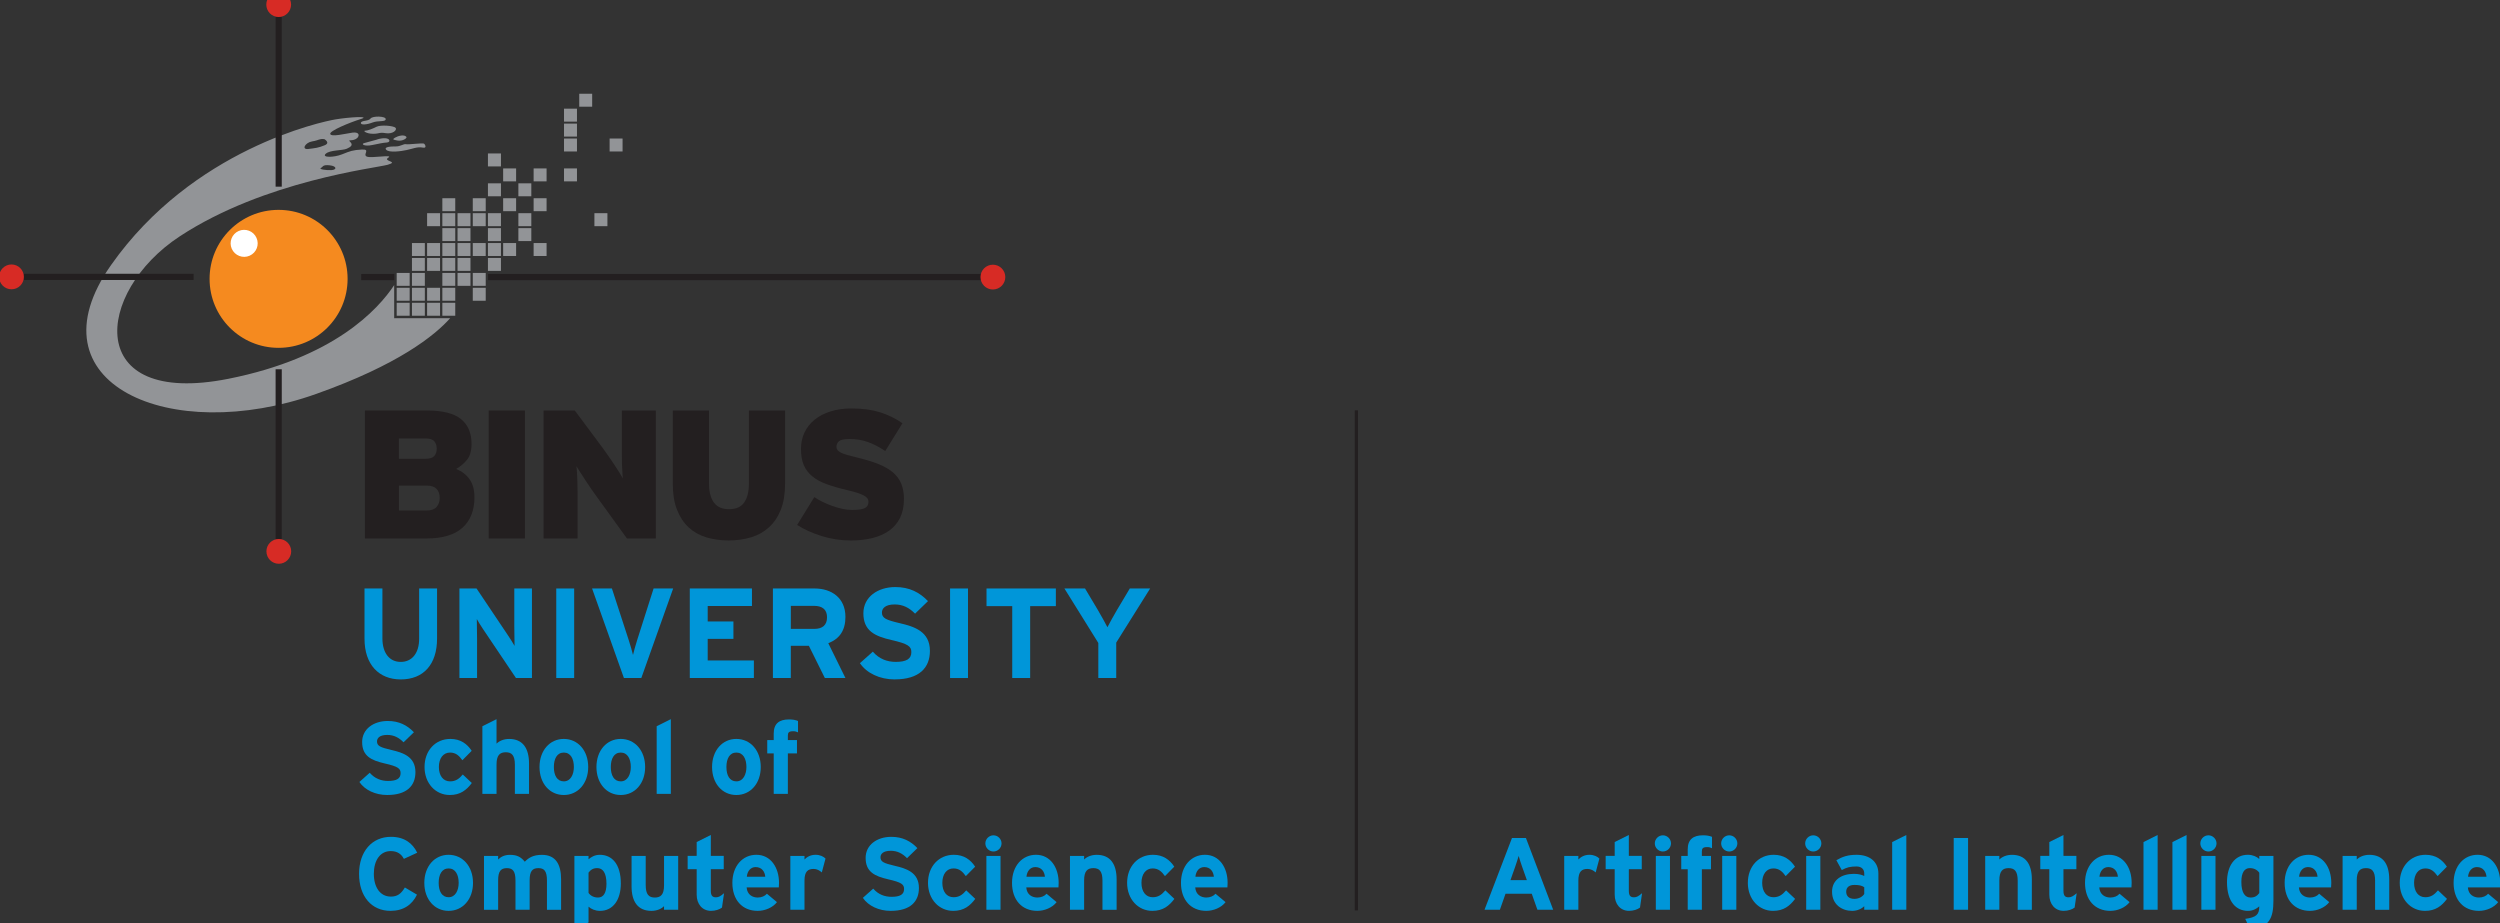 <?xml version="1.0" encoding="UTF-8"?>
<svg id="Layer_1" data-name="Layer 1" xmlns="http://www.w3.org/2000/svg" viewBox="0 0 1571 580">
  <rect x="0" y="0" width="1571" height="580" fill="#333333" stroke="none"/>
  <defs>
    <style>
      .cls-1 {
        fill: #f58a1f;
      }

      .cls-1, .cls-2, .cls-3, .cls-4, .cls-5, .cls-6 {
        stroke-width: 0px;
      }

      .cls-2 {
        fill: #231f20;
      }

      .cls-3 {
        fill: #d72b25;
      }

      .cls-4 {
        fill: #929497;
      }

      .cls-5 {
        fill: #fff;
      }

      .cls-6 {
        fill: #0096d9;
      }
    </style>
  </defs>
  <g>
    <path class="cls-2" d="m298.15,312.45c0,8.25-2.51,14.63-7.48,19.14-5,4.53-12.56,6.79-22.75,6.79h-38.61v-80.43h38.86c9.94,0,17.12,1.81,21.53,5.41,4.4,3.62,6.62,8.77,6.62,15.54,0,4.38-.96,7.74-2.84,10.02-1.87,2.3-4.15,4.22-6.84,5.76,3.69,1.51,6.54,3.71,8.5,6.59,2,2.85,3,6.6,3,11.18m-23.71-30.54c0-1.77-.47-3.3-1.45-4.54-1-1.22-2.82-1.83-5.52-1.83h-16.77v12.76h16.77c2.61,0,4.44-.59,5.47-1.77,1.01-1.15,1.51-2.7,1.51-4.62m1.87,30.96c0-2.38-.65-4.26-1.95-5.64-1.31-1.37-3.29-2.06-5.97-2.06h-17.69v15.62h17.56c2.75,0,4.8-.75,6.11-2.24,1.3-1.51,1.95-3.38,1.95-5.69"/>
    <rect class="cls-2" x="307.09" y="257.95" width="22.78" height="80.42"/>
    <path class="cls-2" d="m393.97,338.37l-19.2-26.54c-.92-1.22-1.96-2.73-3.21-4.53-1.24-1.8-2.45-3.62-3.62-5.4-1.19-1.8-2.3-3.53-3.33-5.14-1.02-1.59-1.83-2.85-2.36-3.77.14.93.25,2.19.34,3.85.09,1.67.15,3.45.22,5.42.1,1.94.13,3.96.13,6.04v30.09h-21.36v-80.42h19.63l17.71,23.79c.92,1.21,2.01,2.73,3.26,4.59,1.27,1.81,2.52,3.67,3.75,5.51,1.22,1.85,2.33,3.58,3.34,5.16.98,1.62,1.73,2.84,2.17,3.67-.14-.89-.28-2.17-.33-3.84-.09-1.65-.18-3.43-.27-5.39-.05-1.97-.08-3.95-.08-6.05v-27.44h21.37v80.42h-18.15Z"/>
    <path class="cls-2" d="m490.64,320.35c-1.78,4.49-4.29,8.2-7.48,11.05-3.18,2.88-6.9,4.97-11.23,6.27-4.36,1.28-9.03,1.96-14.07,1.96s-9.75-.68-14.04-1.96c-4.29-1.3-7.99-3.4-11.09-6.27-3.08-2.85-5.52-6.56-7.28-11.05-1.8-4.52-2.67-9.99-2.67-16.32v-46.06h22.77v46.06c0,4.97,1.02,8.88,3.03,11.71,2.07,2.84,5.22,4.24,9.59,4.24s7.56-1.41,9.48-4.24c1.97-2.83,2.96-6.74,2.96-11.71v-46.06h22.73v46.06c0,6.32-.89,11.8-2.69,16.32"/>
    <path class="cls-2" d="m568.04,313.67c0,4.59-.87,8.52-2.48,11.85-1.67,3.26-3.97,5.96-6.92,8.02-2.94,2.05-6.44,3.61-10.49,4.6-4.06.99-8.5,1.5-13.32,1.5-6.53,0-12.75-.95-18.67-2.84-5.94-1.88-11-4.17-15.24-6.93l10.8-17.48c1.47,1.01,3.18,1.98,5.12,2.93,1.94.97,3.99,1.86,6.1,2.58,2.09.78,4.21,1.38,6.35,1.85,2.16.45,4.14.7,5.99.7,3.97,0,6.75-.39,8.2-1.17,1.5-.75,2.27-2.09,2.27-4,0-.78-.22-1.46-.63-2.07-.45-.62-1.18-1.21-2.22-1.79-1.03-.58-2.39-1.15-4.17-1.73-1.78-.55-3.99-1.17-6.68-1.79-4.82-1.12-9.04-2.36-12.61-3.66-3.64-1.31-6.62-2.94-8.97-4.89-2.37-1.94-4.18-4.3-5.37-7.07-1.17-2.74-1.77-6.13-1.77-10.2,0-3.75.75-7.2,2.23-10.35,1.53-3.14,3.64-5.81,6.4-8.05,2.75-2.22,6.05-3.92,9.97-5.16,3.92-1.24,8.29-1.85,13.12-1.85,6.89,0,12.88.8,17.97,2.4,5.1,1.62,9.8,3.91,14.08,6.89l-10.81,17.47c-3.59-2.43-7.18-4.33-10.78-5.62-3.61-1.31-7.49-1.94-11.62-1.94-3.36,0-5.58.44-6.65,1.35-1.06.92-1.61,2.11-1.61,3.56,0,.78.22,1.45.62,2,.4.57,1.17,1.12,2.12,1.63,1.01.47,2.36,1,4.02,1.51,1.69.48,3.86,1.05,6.44,1.65,5.06,1.21,9.45,2.55,13.11,4.01,3.67,1.48,6.7,3.17,9.06,5.17,2.39,2,4.16,4.38,5.31,7.13,1.14,2.76,1.74,6,1.74,9.77"/>
    <g>
      <rect class="cls-4" x="249.28" y="190.27" width="8.15" height="8.14"/>
      <rect class="cls-4" x="258.87" y="190.27" width="8.1" height="8.14"/>
      <rect class="cls-4" x="268.39" y="190.27" width="8.14" height="8.14"/>
      <rect class="cls-4" x="277.97" y="190.27" width="8.11" height="8.14"/>
      <rect class="cls-4" x="249.28" y="180.85" width="8.15" height="8.14"/>
      <rect class="cls-4" x="258.87" y="180.85" width="8.1" height="8.14"/>
      <rect class="cls-4" x="268.39" y="180.85" width="8.14" height="8.14"/>
      <rect class="cls-4" x="277.97" y="180.85" width="8.11" height="8.14"/>
      <rect class="cls-4" x="297.09" y="180.85" width="8.13" height="8.14"/>
      <rect class="cls-4" x="249.28" y="171.51" width="8.15" height="8.11"/>
      <rect class="cls-4" x="258.87" y="171.51" width="8.1" height="8.11"/>
      <rect class="cls-4" x="277.97" y="171.51" width="8.11" height="8.11"/>
      <rect class="cls-4" x="287.52" y="171.51" width="8.13" height="8.11"/>
      <rect class="cls-4" x="297.09" y="171.51" width="8.13" height="8.11"/>
      <rect class="cls-4" x="258.87" y="162.11" width="8.1" height="8.11"/>
      <rect class="cls-4" x="268.39" y="162.11" width="8.14" height="8.11"/>
      <rect class="cls-4" x="277.97" y="162.11" width="8.11" height="8.11"/>
      <rect class="cls-4" x="287.52" y="162.11" width="8.13" height="8.11"/>
      <rect class="cls-4" x="306.62" y="162.11" width="8.18" height="8.11"/>
      <rect class="cls-4" x="258.87" y="152.73" width="8.1" height="8.13"/>
      <rect class="cls-4" x="268.39" y="152.73" width="8.14" height="8.13"/>
      <rect class="cls-4" x="277.97" y="152.73" width="8.11" height="8.13"/>
      <rect class="cls-4" x="287.52" y="152.73" width="8.13" height="8.13"/>
      <rect class="cls-4" x="297.09" y="152.73" width="8.13" height="8.13"/>
      <rect class="cls-4" x="306.62" y="152.73" width="8.18" height="8.13"/>
      <rect class="cls-4" x="316.18" y="152.73" width="8.14" height="8.13"/>
      <rect class="cls-4" x="335.33" y="152.73" width="8.14" height="8.13"/>
      <rect class="cls-4" x="277.97" y="143.36" width="8.11" height="8.13"/>
      <rect class="cls-4" x="287.52" y="143.36" width="8.13" height="8.13"/>
      <rect class="cls-4" x="306.62" y="143.36" width="8.18" height="8.13"/>
      <rect class="cls-4" x="325.75" y="143.36" width="8.13" height="8.13"/>
      <rect class="cls-4" x="268.39" y="133.97" width="8.14" height="8.16"/>
      <rect class="cls-4" x="277.97" y="133.97" width="8.11" height="8.16"/>
      <rect class="cls-4" x="287.52" y="133.97" width="8.13" height="8.16"/>
      <rect class="cls-4" x="297.09" y="133.97" width="8.13" height="8.16"/>
      <rect class="cls-4" x="306.62" y="133.97" width="8.18" height="8.16"/>
      <rect class="cls-4" x="325.75" y="133.97" width="8.13" height="8.16"/>
      <rect class="cls-4" x="373.53" y="133.97" width="8.17" height="8.16"/>
      <rect class="cls-4" x="277.97" y="124.57" width="8.11" height="8.14"/>
      <rect class="cls-4" x="297.09" y="124.57" width="8.13" height="8.14"/>
      <rect class="cls-4" x="316.18" y="124.57" width="8.14" height="8.14"/>
      <rect class="cls-4" x="335.33" y="124.57" width="8.14" height="8.14"/>
      <rect class="cls-4" x="306.62" y="115.2" width="8.18" height="8.14"/>
      <rect class="cls-4" x="325.75" y="115.2" width="8.13" height="8.14"/>
      <rect class="cls-4" x="316.18" y="105.84" width="8.14" height="8.13"/>
      <rect class="cls-4" x="335.33" y="105.84" width="8.14" height="8.13"/>
      <rect class="cls-4" x="354.43" y="105.84" width="8.14" height="8.13"/>
      <rect class="cls-4" x="306.62" y="96.43" width="8.18" height="8.15"/>
      <rect class="cls-4" x="354.43" y="87.05" width="8.14" height="8.14"/>
      <rect class="cls-4" x="383.08" y="87.05" width="8.14" height="8.14"/>
      <rect class="cls-4" x="354.43" y="77.67" width="8.14" height="8.16"/>
      <rect class="cls-4" x="354.43" y="68.29" width="8.14" height="8.14"/>
      <rect class="cls-4" x="364" y="58.91" width="8.12" height="8.14"/>
      <rect class="cls-2" x="226.98" y="172.16" width="20.8" height="3.9"/>
      <path class="cls-4" d="m247.99,199.97h34.88c-9.69,10.85-32.51,29.26-84.23,47.59-91.69,32.6-181.3-6.53-128.83-81.03,51.3-72.9,132.54-90.1,141.06-91.51,8.47-1.41,22.65-2.3,15.76-.19-6.91,2.16-19.85,7.46-19.1,9.39.71,1.97,9.19-.16,13.94-.88,4.8-.7,4.8,2.67,1.98,4.09-2.81,1.42-5.13,0-3.36,1.76,1.8,1.79.73,3.01-2.15,4.26-2.79,1.24-10.6.69-13.28,3.2-2.66,2.44,4.95,2.44,10.29.33,5.3-2.11,6.51-2.64,12.39-3.01,5.82-.34.34,3.2,3.17,4.43,2.85,1.23,17.19-1.59,13.47.69-3.7,2.31,7.1,2.31-.36,4.45-7.44,2.11-77.16,9.91-130.64,44.96-53.45,35.05-60.52,107.59,30.47,89.55,66.32-13.18,94.08-43.46,104.26-58.89v20.82h.28Zm-40.83-96.09c-4.6-.52-4.24,1.05-5.49,1.67-1.6.79,3,1.51,6.57,1.35,3.53-.2,3.53-2.51-1.08-3.02m-3.37-16.45c-3.35-.35-3.19.7-7.61,1.42-4.41.71-6.93,5.28-2.49,4.78,4.45-.55,6.39-.72,10.28-2.33,3.9-1.57-.17-3.88-.17-3.88"/>
      <path class="cls-1" d="m131.7,175.24c0-23.97,19.4-43.36,43.35-43.36s43.38,19.39,43.38,43.36-19.41,43.34-43.38,43.34-43.35-19.39-43.35-43.34"/>
      <path class="cls-5" d="m145.65,156.35c-1.9-4.27.05-9.27,4.3-11.19,4.3-1.89,9.33.02,11.23,4.31,1.94,4.29,0,9.3-4.3,11.21-4.27,1.92-9.31-.04-11.23-4.33"/>
      <path class="cls-4" d="m242.39,74.85c0-1.96-8.32-2.11-9.57-.34-1.22,1.75-5.65,1.06-6.03,2.63-.31,1.63,3.73,1.23,7.28-.14,3.58-1.42,8.32-.2,8.32-2.15"/>
      <path class="cls-4" d="m248.57,80.33c-1.22-1.39-9.38-1.95-11.85-.71-2.5,1.26-5.68,2.51-7.26,2.51s.72,1.94,4.96,1.94,3.71-1.09,7.96-.38c4.26.71,7.4-1.92,6.18-3.36"/>
      <path class="cls-4" d="m236.72,87.76c-4.42,1.09-5.46,1.6-7.8,2.14-2.3.53-.16,2.31,4.96,1.24,5.12-1.05,6.71-1.41,9.19-1.59,2.5-.2,2.13-2.48-.88-2.67-2.99-.16-5.47.88-5.47.88"/>
      <path class="cls-4" d="m255.47,86.17c-1.35-2.02-5.49-.7-7.27.35-1.73,1.09-1.39,1.23,1.59,1.79,3.04.53,5.77-1.24,5.68-2.14"/>
      <path class="cls-4" d="m266.45,90.26c-1.1-.53-9.9.72-11.32.36-1.41-.36-3.37,1.4-6.38,1.4s-7.76.19-6.02,2.11c1.78,1.97,9.41.9,12.74.17,3.4-.67,6.92-2.28,10.11-1.56,3.15.68,1.3-2.37.86-2.48"/>
      <rect class="cls-2" x="14.77" y="172.03" width="106.89" height="3.91"/>
      <rect class="cls-2" x="173.19" y="232.05" width="3.87" height="106.91"/>
      <rect class="cls-2" x="173.19" y="10.45" width="3.87" height="106.85"/>
      <rect class="cls-2" x="306.71" y="172.16" width="309.72" height="3.9"/>
      <path class="cls-3" d="m616.14,174.11c0-4.29,3.48-7.78,7.79-7.78s7.8,3.49,7.8,7.78-3.47,7.81-7.8,7.81-7.79-3.5-7.79-7.81"/>
      <path class="cls-3" d="m167.34,2.88c0-4.3,3.46-7.78,7.78-7.78s7.8,3.48,7.8,7.78-3.5,7.81-7.8,7.81-7.78-3.5-7.78-7.81"/>
      <path class="cls-3" d="m167.42,346.47c0-4.3,3.47-7.78,7.78-7.78s7.79,3.47,7.79,7.78-3.5,7.8-7.79,7.8-7.78-3.49-7.78-7.8"/>
      <path class="cls-3" d="m-.55,173.99c0-4.31,3.46-7.8,7.78-7.8s7.78,3.49,7.78,7.8-3.47,7.8-7.78,7.8-7.78-3.49-7.78-7.8"/>
    </g>
  </g>
  <g>
    <path class="cls-6" d="m251.81,426.95c-13.58,0-22.75-9.16-22.75-25.56v-31.59h11.25v31.43c0,9,4.35,14.71,11.5,14.71s11.58-5.54,11.58-14.55v-31.59h11.26v31.43c0,16.32-8.52,25.72-22.83,25.72Z"/>
    <path class="cls-6" d="m324.23,426.07l-20.66-30.71c-1.36-2.09-3.22-4.9-3.94-6.35,0,2.09.16,9.17.16,12.3v24.76h-11.09v-56.27h10.77l19.94,29.74c1.36,2.09,3.22,4.9,3.94,6.35,0-2.09-.16-9.17-.16-12.3v-23.79h11.09v56.27h-10.05Z"/>
    <path class="cls-6" d="m349.56,426.07v-56.27h11.25v56.27h-11.25Z"/>
    <path class="cls-6" d="m403,426.07h-10.93l-20.01-56.27h12.46l10.61,32.56c1.04,3.13,2.17,7.23,2.65,9.24.48-2.09,1.53-5.95,2.57-9.24l10.37-32.56h12.3l-20.02,56.27Z"/>
    <path class="cls-6" d="m433.46,426.07v-56.27h39.07v11.01h-27.81v9.73h16.16v10.93h-16.16v13.58h29.02v11.01h-40.27Z"/>
    <path class="cls-6" d="m518.34,426.07l-10.05-20.26h-11.34v20.26h-11.25v-56.27h26.2c10.61,0,19.37,5.87,19.37,17.84,0,8.44-3.61,13.75-10.77,16.56l10.77,21.86h-12.94Zm-6.67-45.34h-14.71v14.47h14.71c5.22,0,8.04-2.41,8.04-7.31s-3.05-7.16-8.04-7.16Z"/>
    <path class="cls-6" d="m562.23,426.95c-9.41,0-17.6-3.94-21.86-10.21l8.12-7.24c3.94,4.58,9,6.43,14.39,6.43,6.67,0,9.81-1.85,9.81-6.11,0-3.62-1.93-5.23-12.54-7.64-10.37-2.41-17.6-5.71-17.6-16.8,0-10.21,9-16.48,20.1-16.48,8.76,0,15.19,3.29,20.5,8.84l-8.12,7.88c-3.62-3.7-7.64-5.79-12.78-5.79-6.03,0-8.04,2.57-8.04,5.06,0,3.54,2.42,4.66,11.34,6.75,8.92,2.09,18.81,5.14,18.81,17.36,0,10.69-6.75,17.93-22.11,17.93Z"/>
    <path class="cls-6" d="m597.03,426.07v-56.27h11.26v56.27h-11.26Z"/>
    <path class="cls-6" d="m647.35,380.89v45.17h-11.26v-45.17h-16.16v-11.09h43.57v11.09h-16.16Z"/>
    <path class="cls-6" d="m701.44,403.8v22.27h-11.25v-22.02l-21.31-34.25h12.95l7.96,13.34c2.01,3.38,5.06,8.92,6.11,11.01,1.05-2.09,4.02-7.47,6.11-11.01l7.96-13.34h12.78l-21.31,34Z"/>
    <path class="cls-6" d="m243.36,499.58c-7.54,0-14.11-3.16-17.53-8.18l6.51-5.8c3.16,3.67,7.21,5.15,11.53,5.15,5.35,0,7.86-1.48,7.86-4.9,0-2.9-1.54-4.19-10.05-6.12-8.31-1.93-14.11-4.57-14.11-13.46,0-8.18,7.21-13.21,16.1-13.21,7.03,0,12.18,2.64,16.43,7.09l-6.51,6.31c-2.9-2.96-6.12-4.64-10.24-4.64-4.83,0-6.44,2.06-6.44,4.06,0,2.83,1.93,3.74,9.08,5.41,7.15,1.67,15.07,4.12,15.07,13.91,0,8.57-5.41,14.37-17.71,14.37Z"/>
    <path class="cls-6" d="m282.63,499.58c-8.83,0-15.85-7.22-15.85-17.59s6.83-17.65,16.23-17.65c6.44,0,10.57,3.16,13.4,7.47l-5.86,5.93c-2-2.84-4.12-4.83-7.73-4.83-4.26,0-7.03,3.54-7.03,9.08s2.77,9.02,7.03,9.02c3.48,0,5.67-1.55,7.99-4.32l5.67,5.35c-3.29,4.38-7.15,7.54-13.85,7.54Z"/>
    <path class="cls-6" d="m323.55,498.87v-18.29c0-6.06-2.06-7.86-5.73-7.86s-5.8,1.81-5.8,7.67v18.49h-8.89v-42.52l8.89-4.44v15.4c1.55-1.61,4.38-2.97,7.93-2.97,8.63,0,12.49,5.93,12.49,15.46v19.07h-8.89Z"/>
    <path class="cls-6" d="m354.3,499.58c-8.82,0-15.27-7.22-15.27-17.59s6.44-17.65,15.27-17.65,15.33,7.28,15.33,17.65-6.5,17.59-15.33,17.59Zm0-26.67c-4.25,0-6.25,3.86-6.25,9.08s2,9.02,6.25,9.02,6.32-4.32,6.32-9.02c0-5.15-2.06-9.08-6.32-9.08Z"/>
    <path class="cls-6" d="m390.08,499.58c-8.82,0-15.27-7.22-15.27-17.59s6.44-17.65,15.27-17.65,15.33,7.28,15.33,17.65-6.5,17.59-15.33,17.59Zm0-26.67c-4.25,0-6.25,3.86-6.25,9.08s2,9.02,6.25,9.02,6.32-4.32,6.32-9.02c0-5.15-2.06-9.08-6.32-9.08Z"/>
    <path class="cls-6" d="m412.66,498.87v-42.52l8.89-4.44v46.96h-8.89Z"/>
    <path class="cls-6" d="m462.73,499.58c-8.82,0-15.27-7.22-15.27-17.59s6.44-17.65,15.27-17.65,15.33,7.28,15.33,17.65-6.5,17.59-15.33,17.59Zm0-26.67c-4.25,0-6.25,3.86-6.25,9.08s2,9.02,6.25,9.02,6.32-4.32,6.32-9.02c0-5.15-2.06-9.08-6.32-9.08Z"/>
    <path class="cls-6" d="m498.37,459.51c-2.64,0-3.28.84-3.28,2.7v2.83h5.73v8.38h-5.73v25.45h-8.89v-25.45h-4.06v-8.38h4.06v-4.06c0-6.31,3.47-8.89,9.66-8.89,2.19,0,4.06.32,5.61.97v7.15c-.9-.45-1.8-.71-3.1-.71Z"/>
    <path class="cls-6" d="m253.8,539.72c-1.61-3.09-4.19-4.9-8.25-4.9-6.76,0-10.63,5.93-10.63,14.3s3.92,14.3,10.69,14.3c4.06,0,6.44-1.74,8.82-5.73l7.6,4.51c-3.09,6.38-8.5,10.18-16.68,10.18-11.79,0-19.71-9.02-19.71-23.26s8.25-23.26,20.04-23.26c8.5,0,13.65,4.12,16.49,9.99l-8.38,3.86Z"/>
    <path class="cls-6" d="m281.91,572.39c-8.82,0-15.27-7.22-15.27-17.59s6.44-17.65,15.27-17.65,15.33,7.28,15.33,17.65-6.5,17.59-15.33,17.59Zm0-26.67c-4.25,0-6.25,3.86-6.25,9.08s2,9.02,6.25,9.02,6.32-4.32,6.32-9.02c0-5.15-2.06-9.08-6.32-9.08Z"/>
    <path class="cls-6" d="m343.71,571.68v-18.29c0-6.06-1.74-7.86-5.41-7.86s-5.48,1.81-5.48,7.67v18.49h-8.89v-18.29c0-6.06-1.74-7.86-5.42-7.86s-5.48,1.81-5.48,7.67v18.49h-8.89v-33.82h8.89v2.26c1.55-1.61,3.86-2.96,7.41-2.96,4.32,0,6.83,1.22,9.34,4.32,2.32-2.38,5.16-4.32,10.76-4.32,8.64,0,12.05,5.93,12.05,15.46v19.07h-8.89Z"/>
    <path class="cls-6" d="m376.99,572.39c-2.96,0-5.54-1.16-7.15-2.64v9.92l-8.89,4.44v-46.25h8.89v2.13c1.68-1.48,3.93-2.83,7.15-2.83,7.22,0,13.14,5.41,13.14,18.04,0,10.11-4.77,17.2-13.14,17.2Zm-1.68-26.87c-2.76,0-4.18,1.16-5.48,2.84v12.75c1.35,1.87,3.41,2.9,5.99,2.9,3.41,0,5.28-2.96,5.28-8.63,0-6.96-2.32-9.86-5.8-9.86Z"/>
    <path class="cls-6" d="m417.28,571.68v-2.25c-1.54,1.61-4.38,2.96-7.92,2.96-8.63,0-12.49-5.93-12.49-15.46v-19.07h8.89v18.3c0,6.06,2.06,7.86,5.73,7.86s5.79-1.8,5.79-7.67v-18.49h8.89v33.82h-8.89Z"/>
    <path class="cls-6" d="m453.7,570.32c-1.48,1.16-4.12,2.06-6.89,2.06-5.48,0-9.02-4.25-9.02-10.18v-15.98h-5.67v-8.38h5.67v-8.7l8.89-4.44v13.14h8.12v8.38h-8.12v13.59c0,3.22,1.16,4.06,3.29,4.06,1.61,0,2.84-.71,5.02-2.58l-1.29,9.02Z"/>
    <path class="cls-6" d="m489.4,557.63h-20.22c.32,4.64,3.73,6.38,6.95,6.38,2.45,0,4.51-.9,5.8-2.38l6.31,5.28c-2.7,3.48-7.6,5.48-12.11,5.48-9.72,0-15.91-6.89-15.91-17.59s6.5-17.65,15.07-17.65c9.02,0,14.24,7.99,14.24,17.65,0,1.29-.07,2.19-.13,2.84Zm-14.56-12.76c-3.22,0-5.22,2.64-5.54,6.06h11.59c-.25-3.03-2.06-6.06-6.05-6.06Z"/>
    <path class="cls-6" d="m516.43,548.23c-1.42-1.29-3.16-2.19-5.16-2.19-3.48,0-5.73,1.48-5.73,7.34v18.29h-8.89v-33.82h8.89v2.26c1.55-1.61,3.8-2.96,6.96-2.96,2.9,0,5.09,1.16,6.25,2.38l-2.32,8.7Z"/>
    <path class="cls-6" d="m559.75,572.39c-7.54,0-14.11-3.16-17.53-8.18l6.51-5.8c3.16,3.67,7.21,5.15,11.53,5.15,5.35,0,7.86-1.48,7.86-4.9,0-2.9-1.54-4.19-10.05-6.12-8.31-1.93-14.11-4.57-14.11-13.46,0-8.18,7.21-13.21,16.1-13.21,7.03,0,12.18,2.64,16.43,7.09l-6.51,6.31c-2.9-2.96-6.12-4.64-10.24-4.64-4.83,0-6.44,2.06-6.44,4.06,0,2.83,1.93,3.74,9.08,5.41,7.15,1.67,15.07,4.12,15.07,13.91,0,8.57-5.41,14.37-17.71,14.37Z"/>
    <path class="cls-6" d="m599,572.39c-8.83,0-15.85-7.22-15.85-17.59s6.83-17.65,16.23-17.65c6.44,0,10.57,3.16,13.4,7.47l-5.86,5.93c-2-2.83-4.12-4.83-7.73-4.83-4.26,0-7.03,3.54-7.03,9.08s2.77,9.02,7.03,9.02c3.48,0,5.67-1.55,7.99-4.32l5.67,5.35c-3.29,4.38-7.15,7.54-13.85,7.54Z"/>
    <path class="cls-6" d="m624.28,535.09c-2.77,0-5.08-2.32-5.08-5.09s2.31-5.09,5.08-5.09,5.09,2.32,5.09,5.09-2.32,5.09-5.09,5.09Zm-4.44,36.59v-33.82h8.89v33.82h-8.89Z"/>
    <path class="cls-6" d="m665.13,557.63h-20.22c.32,4.64,3.73,6.38,6.95,6.38,2.45,0,4.51-.9,5.8-2.38l6.31,5.28c-2.7,3.48-7.6,5.48-12.11,5.48-9.72,0-15.91-6.89-15.91-17.59s6.5-17.65,15.07-17.65c9.02,0,14.24,7.99,14.24,17.65,0,1.29-.07,2.19-.13,2.84Zm-14.56-12.76c-3.22,0-5.22,2.64-5.54,6.06h11.59c-.25-3.03-2.06-6.06-6.05-6.06Z"/>
    <path class="cls-6" d="m692.79,571.68v-18.29c0-6.06-2.06-7.86-5.73-7.86s-5.8,1.81-5.8,7.67v18.49h-8.89v-33.82h8.89v2.26c1.55-1.61,4.38-2.96,7.93-2.96,8.63,0,12.49,5.93,12.49,15.46v19.07h-8.89Z"/>
    <path class="cls-6" d="m724.13,572.39c-8.83,0-15.85-7.22-15.85-17.59s6.83-17.65,16.23-17.65c6.44,0,10.57,3.16,13.4,7.47l-5.86,5.93c-2-2.83-4.12-4.83-7.73-4.83-4.26,0-7.03,3.54-7.03,9.08s2.77,9.02,7.03,9.02c3.48,0,5.67-1.55,7.99-4.32l5.67,5.35c-3.29,4.38-7.15,7.54-13.85,7.54Z"/>
    <path class="cls-6" d="m771.3,557.63h-20.22c.32,4.64,3.73,6.38,6.95,6.38,2.45,0,4.51-.9,5.8-2.38l6.31,5.28c-2.7,3.48-7.6,5.48-12.11,5.48-9.72,0-15.91-6.89-15.91-17.59s6.5-17.65,15.07-17.65c9.02,0,14.24,7.99,14.24,17.65,0,1.29-.07,2.19-.13,2.84Zm-14.56-12.76c-3.22,0-5.22,2.64-5.54,6.06h11.59c-.25-3.03-2.06-6.06-6.05-6.06Z"/>
  </g>
  <g>
    <path class="cls-6" d="m966.11,571.68l-3.55-10.05h-16.49l-3.54,10.05h-9.66l17.26-45.09h8.76l17.13,45.09h-9.92Zm-9.54-26.8c-.9-2.64-1.8-5.35-2.25-7.02-.45,1.68-1.35,4.38-2.25,7.02l-2.9,8.18h10.31l-2.9-8.18Z"/>
    <path class="cls-6" d="m1002.73,548.23c-1.42-1.29-3.16-2.19-5.16-2.19-3.48,0-5.73,1.48-5.73,7.34v18.29h-8.89v-33.82h8.89v2.26c1.55-1.61,3.8-2.96,6.96-2.96,2.9,0,5.09,1.16,6.25,2.38l-2.32,8.7Z"/>
    <path class="cls-6" d="m1030.58,570.32c-1.48,1.16-4.12,2.06-6.89,2.06-5.48,0-9.02-4.25-9.02-10.18v-15.98h-5.67v-8.38h5.67v-8.7l8.89-4.44v13.14h8.12v8.38h-8.12v13.59c0,3.22,1.16,4.06,3.29,4.06,1.61,0,2.84-.71,5.02-2.58l-1.29,9.02Z"/>
    <path class="cls-6" d="m1044.96,535.09c-2.77,0-5.08-2.32-5.08-5.09s2.31-5.09,5.08-5.09,5.09,2.32,5.09,5.09-2.32,5.09-5.09,5.09Zm-4.44,36.59v-33.82h8.89v33.82h-8.89Z"/>
    <path class="cls-6" d="m1072.73,532.32c-2.64,0-3.28.84-3.28,2.7v2.83h5.73v8.38h-5.73v25.45h-8.89v-25.45h-4.06v-8.38h4.06v-4.06c0-6.31,3.47-8.89,9.66-8.89,2.19,0,4.06.32,5.61.97v7.15c-.9-.45-1.8-.71-3.1-.71Z"/>
    <path class="cls-6" d="m1086.66,535.09c-2.77,0-5.08-2.32-5.08-5.09s2.31-5.09,5.08-5.09,5.09,2.32,5.09,5.09-2.32,5.09-5.09,5.09Zm-4.44,36.59v-33.82h8.89v33.82h-8.89Z"/>
    <path class="cls-6" d="m1114.19,572.39c-8.83,0-15.85-7.22-15.85-17.59s6.83-17.65,16.23-17.65c6.44,0,10.57,3.16,13.4,7.47l-5.86,5.93c-2-2.83-4.12-4.83-7.73-4.83-4.26,0-7.03,3.54-7.03,9.08s2.77,9.02,7.03,9.02c3.48,0,5.67-1.55,7.99-4.32l5.67,5.35c-3.29,4.38-7.15,7.54-13.85,7.54Z"/>
    <path class="cls-6" d="m1139.45,535.09c-2.77,0-5.08-2.32-5.08-5.09s2.31-5.09,5.08-5.09,5.09,2.32,5.09,5.09-2.32,5.09-5.09,5.09Zm-4.44,36.59v-33.82h8.89v33.82h-8.89Z"/>
    <path class="cls-6" d="m1171.49,571.68v-2.25c-1.61,1.67-4.45,2.96-7.6,2.96-6.31,0-12.63-3.86-12.63-12.05,0-7.47,6.06-11.21,13.72-11.21,3.1,0,5.09.64,6.51,1.35v-1.67c0-2.39-1.61-4.32-4.83-4.32-4.06,0-6.18.58-9.28,2.26l-3.41-6.18c3.93-2.26,7.22-3.41,12.69-3.41,8.18,0,13.72,4.25,13.72,11.85v22.68h-8.89Zm0-14.17c-1.54-.97-3.03-1.42-6.18-1.42-3.35,0-5.16,1.55-5.16,4.25,0,2.38,1.35,4.51,5.16,4.51,2.9,0,5.22-1.48,6.18-3.09v-4.25Z"/>
    <path class="cls-6" d="m1189.04,571.68v-42.52l8.89-4.44v46.96h-8.89Z"/>
    <path class="cls-6" d="m1227.71,571.68v-45.09h9.02v45.09h-9.02Z"/>
    <path class="cls-6" d="m1267.92,571.68v-18.29c0-6.06-2.06-7.86-5.73-7.86s-5.8,1.81-5.8,7.67v18.49h-8.89v-33.82h8.89v2.26c1.55-1.61,4.38-2.96,7.93-2.96,8.63,0,12.49,5.93,12.49,15.46v19.07h-8.89Z"/>
    <path class="cls-6" d="m1303.7,570.32c-1.48,1.16-4.12,2.06-6.89,2.06-5.48,0-9.02-4.25-9.02-10.18v-15.98h-5.67v-8.38h5.67v-8.7l8.89-4.44v13.14h8.12v8.38h-8.12v13.59c0,3.22,1.16,4.06,3.29,4.06,1.61,0,2.84-.71,5.02-2.58l-1.29,9.02Z"/>
    <path class="cls-6" d="m1339.4,557.63h-20.22c.32,4.64,3.73,6.38,6.95,6.38,2.45,0,4.51-.9,5.8-2.38l6.31,5.28c-2.7,3.48-7.6,5.48-12.11,5.48-9.72,0-15.91-6.89-15.91-17.59s6.5-17.65,15.07-17.65c9.02,0,14.24,7.99,14.24,17.65,0,1.29-.07,2.19-.13,2.84Zm-14.56-12.76c-3.22,0-5.22,2.64-5.54,6.06h11.59c-.25-3.03-2.06-6.06-6.05-6.06Z"/>
    <path class="cls-6" d="m1346.97,571.68v-42.52l8.89-4.44v46.96h-8.89Z"/>
    <path class="cls-6" d="m1365.15,571.68v-42.52l8.89-4.44v46.96h-8.89Z"/>
    <path class="cls-6" d="m1387.77,535.09c-2.77,0-5.08-2.32-5.08-5.09s2.31-5.09,5.08-5.09,5.09,2.32,5.09,5.09-2.32,5.09-5.09,5.09Zm-4.44,36.59v-33.82h8.89v33.82h-8.89Z"/>
    <path class="cls-6" d="m1414.07,584.11l-3.16-6.7c6.95-.97,8.82-2.64,8.82-7.86-1.68,1.48-3.93,2.83-7.15,2.83-7.21,0-13.14-5.41-13.14-18.04,0-10.11,4.77-17.2,13.14-17.2,2.96,0,5.54,1.16,7.15,2.64v-1.93h8.89v28.09c0,11.15-2.7,16.88-14.56,18.17Zm5.67-35.69c-1.35-1.87-3.41-2.9-5.99-2.9-3.41,0-5.28,2.96-5.28,8.63,0,6.96,2.32,9.86,5.8,9.86,2.77,0,4.19-1.16,5.48-2.83v-12.76Z"/>
    <path class="cls-6" d="m1464.85,557.63h-20.22c.32,4.64,3.73,6.38,6.95,6.38,2.45,0,4.51-.9,5.8-2.38l6.31,5.28c-2.7,3.48-7.6,5.48-12.11,5.48-9.72,0-15.91-6.89-15.91-17.59s6.5-17.65,15.07-17.65c9.02,0,14.24,7.99,14.24,17.65,0,1.29-.07,2.19-.13,2.84Zm-14.56-12.76c-3.22,0-5.22,2.64-5.54,6.06h11.59c-.25-3.03-2.06-6.06-6.05-6.06Z"/>
    <path class="cls-6" d="m1492.51,571.68v-18.29c0-6.06-2.06-7.86-5.73-7.86s-5.8,1.81-5.8,7.67v18.49h-8.89v-33.82h8.89v2.26c1.55-1.61,4.38-2.96,7.93-2.96,8.63,0,12.49,5.93,12.49,15.46v19.07h-8.89Z"/>
    <path class="cls-6" d="m1523.85,572.39c-8.83,0-15.85-7.22-15.85-17.59s6.83-17.65,16.23-17.65c6.44,0,10.57,3.16,13.4,7.47l-5.86,5.93c-2-2.83-4.12-4.83-7.73-4.83-4.26,0-7.03,3.54-7.03,9.08s2.77,9.02,7.03,9.02c3.48,0,5.67-1.55,7.99-4.32l5.67,5.35c-3.29,4.38-7.15,7.54-13.85,7.54Z"/>
    <path class="cls-6" d="m1571.02,557.63h-20.22c.32,4.64,3.73,6.38,6.95,6.38,2.45,0,4.51-.9,5.8-2.38l6.31,5.28c-2.7,3.48-7.6,5.48-12.11,5.48-9.72,0-15.91-6.89-15.91-17.59s6.5-17.65,15.07-17.65c9.02,0,14.24,7.99,14.24,17.65,0,1.29-.07,2.19-.13,2.84Zm-14.56-12.76c-3.22,0-5.22,2.64-5.54,6.06h11.59c-.25-3.03-2.06-6.06-6.05-6.06Z"/>
  </g>
  <rect class="cls-2" x="851.34" y="257.84" width="2.01" height="314.27"/>
</svg>
